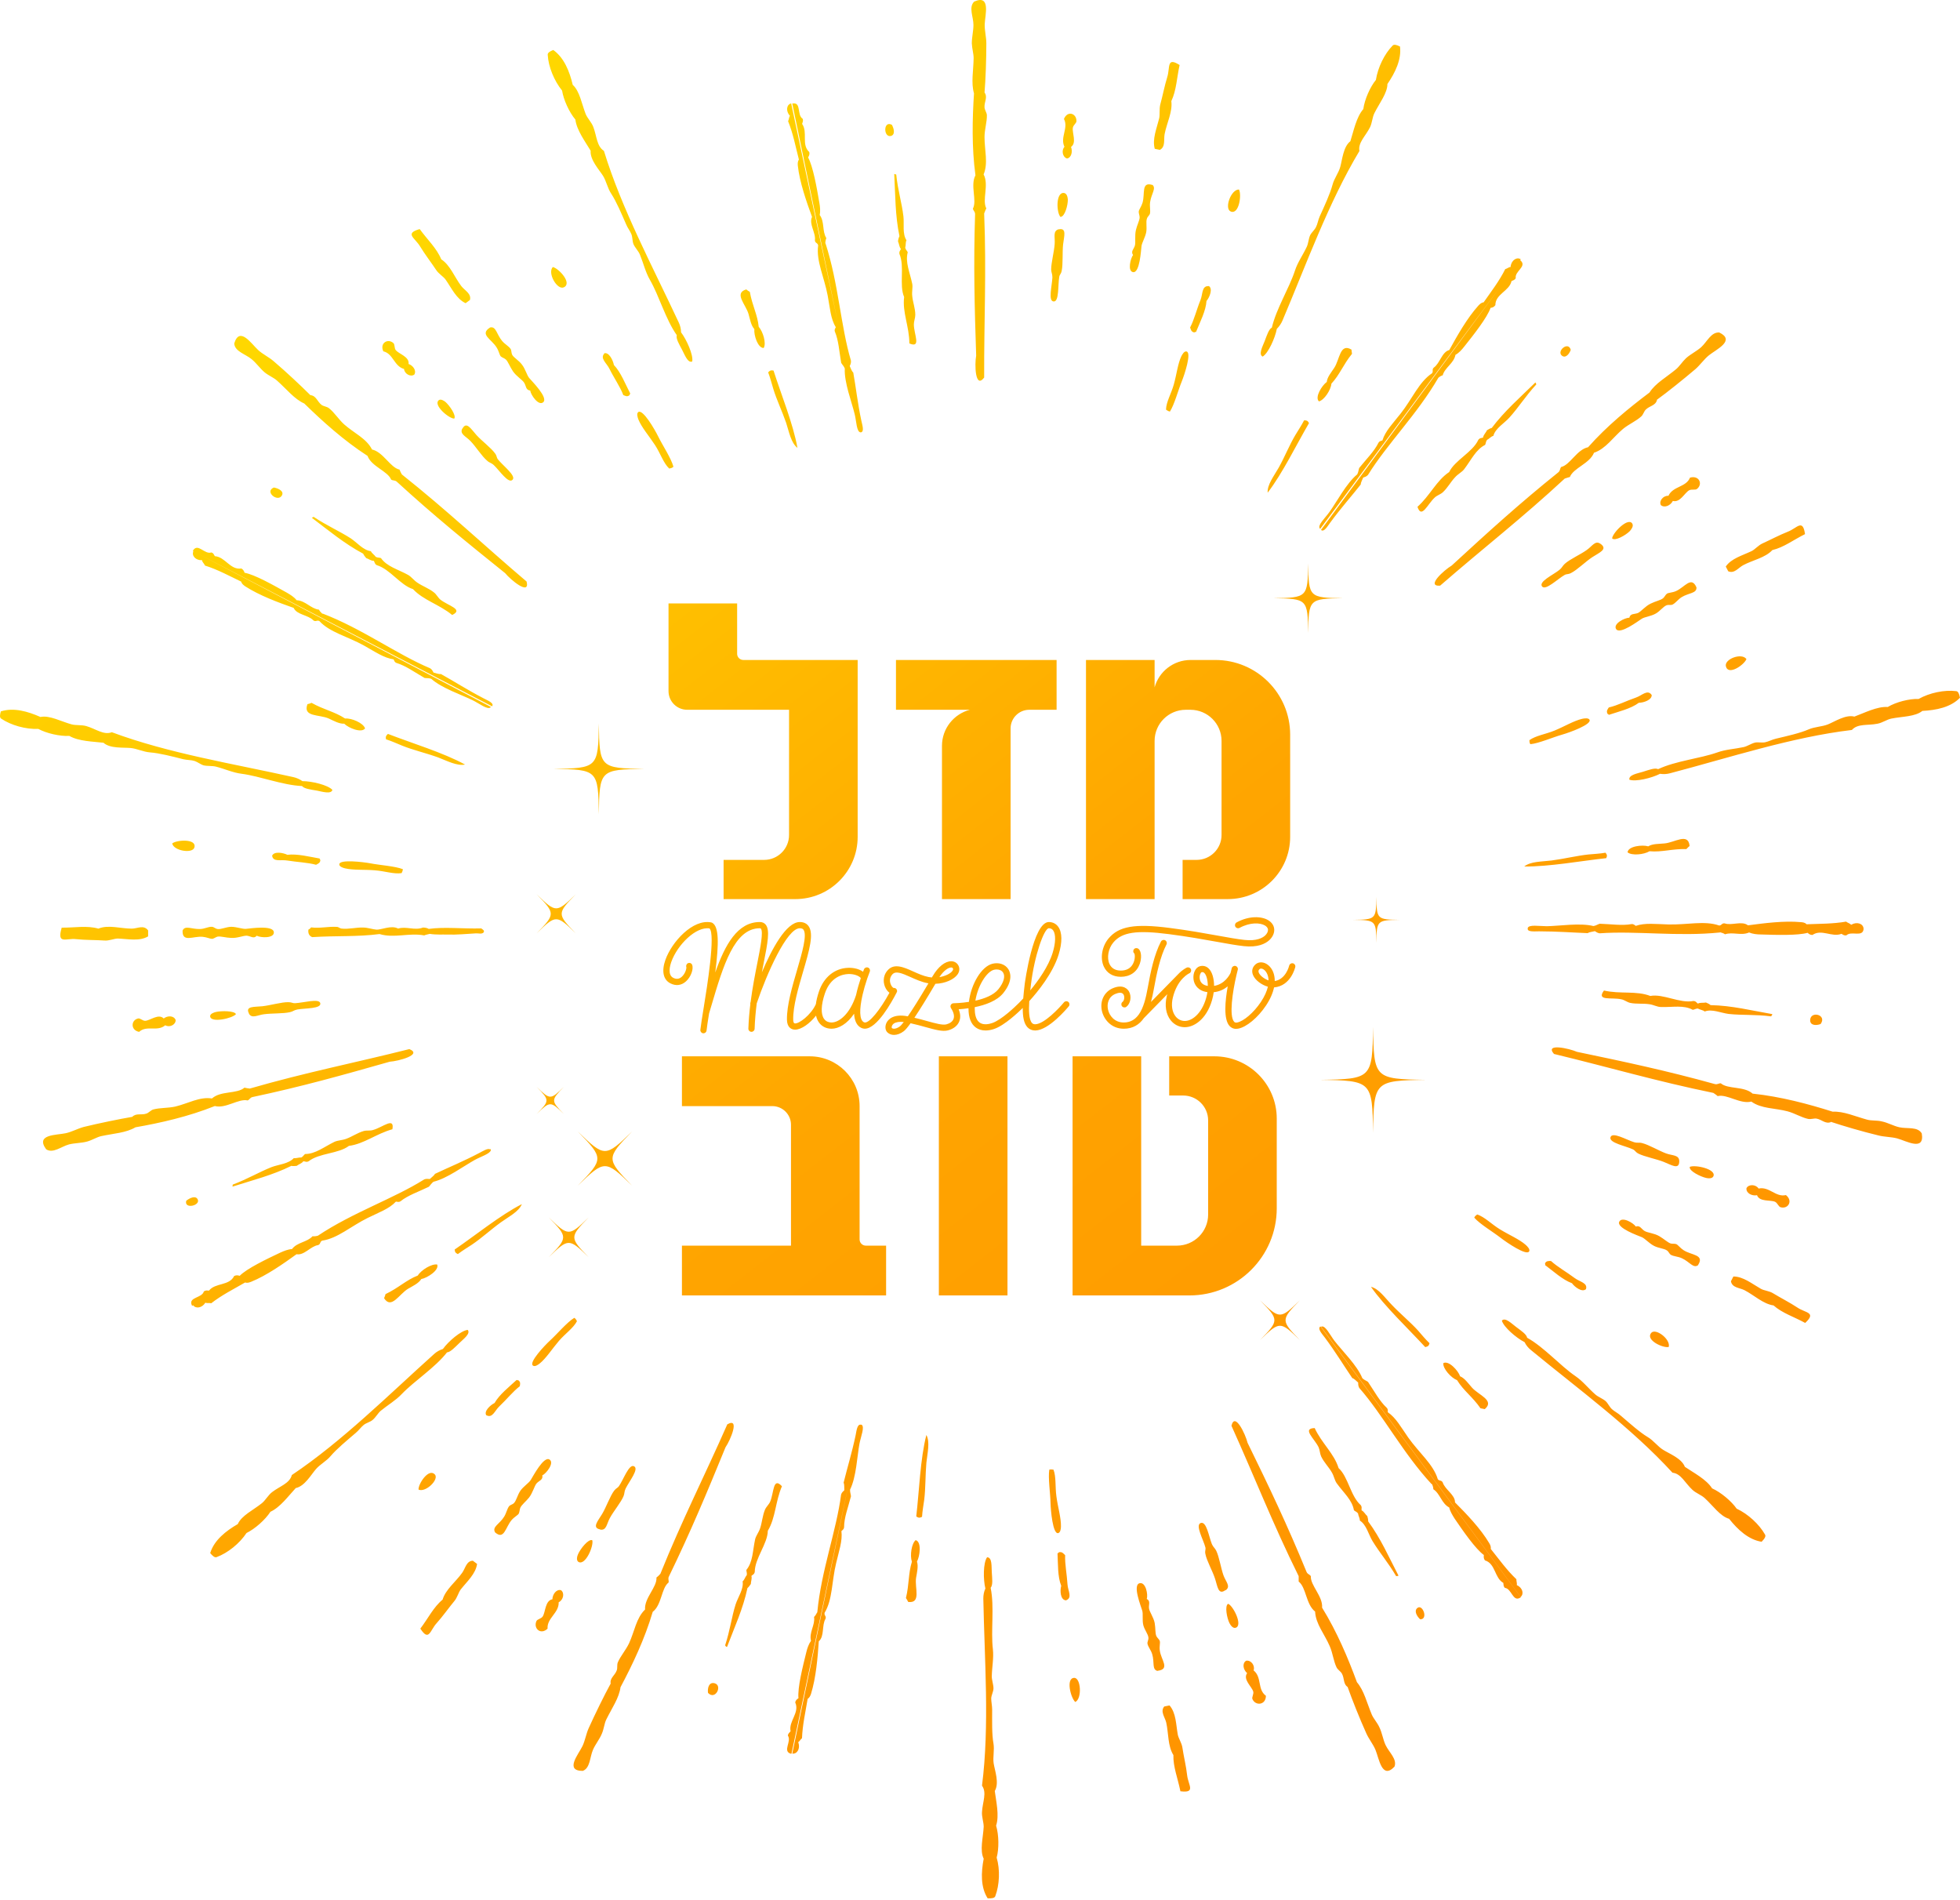 <?xml version="1.0" encoding="UTF-8"?> <svg xmlns="http://www.w3.org/2000/svg" width="588" height="570" viewBox="0 0 588 570" fill="none"><path d="M296.123 467.093C297.702 467.093 297.42 469.932 297.533 471.539C297.646 473.467 297.928 475.395 297.195 476.251C298.379 482.036 297.195 489.105 297.872 494.729C298.154 497.353 297.59 500.032 297.533 502.816C297.533 503.94 298.041 505.279 298.041 506.404C298.041 507.368 297.42 508.386 297.364 509.403C297.364 510.421 297.646 511.653 297.646 512.777C297.646 516.205 297.533 520.168 298.041 522.953C298.379 524.881 297.815 527.077 298.097 528.898C298.435 531.04 299.845 534.789 298.436 537.199C298.83 540.306 299.845 544.537 298.83 547.589C299.676 550.374 299.732 554.498 298.999 557.176C300.071 560.818 299.845 565.37 298.605 568.691C298.434 569.334 297.476 569.441 296.349 569.387H296.293C294.15 566.013 294.319 561.621 295.109 557.497C293.868 555.034 294.939 551.178 295.109 547.911C295.109 546.518 294.488 544.965 294.601 543.466C294.77 540.466 296.124 537.735 294.601 535.593C296.913 517.49 295.334 497.781 294.996 479.465C294.996 478.447 295.165 477.43 295.616 476.466C294.939 473.734 294.939 468.754 296.123 467.093ZM350.864 511.529C352.843 513.815 352.788 517.271 353.338 520.302C353.558 521.418 354.492 522.747 354.712 524.13C355.042 526.469 355.867 529.872 356.141 532.477C356.471 535.454 358.89 537.9 354.053 537.262L354.107 537.209C353.338 533.381 351.909 529.925 352.019 526.416C350.314 523.704 350.589 519.928 349.875 516.686C349.49 515.038 348.006 513.389 349.27 511.848L350.864 511.529ZM218.187 427.226C222.084 424.987 219.095 432.022 217.653 434.101C212.047 447.799 207.242 459.313 200.675 472.852C200.301 473.598 200.728 473.971 200.568 474.664C198.379 476.37 198.539 481.38 195.816 483.459C193.414 491.614 189.73 499.343 186.153 506.059C185.726 509.31 183.59 512.295 181.881 515.759C181.294 516.932 181.187 518.584 180.547 520.024C179.853 521.729 178.571 523.222 177.877 524.874C176.916 527.113 177.076 530.311 174.834 531.164C169.335 531.164 173.499 526.26 174.727 523.755C175.528 522.102 175.848 520.024 176.596 518.371C178.571 514 181.294 508.457 183.163 505.046H183.216C182.842 503.34 184.498 502.541 185.031 500.995C185.298 500.302 185.031 499.343 185.352 498.596C186.153 496.731 187.754 494.918 188.715 492.893C190.371 489.322 190.851 485.324 193.521 482.766C193.254 479.301 197.151 476.05 196.938 473.171C197.365 472.852 197.738 472.479 198.112 472.052C204.626 455.902 211.353 442.735 218.187 427.226ZM369.438 427.647C370.456 423.355 373.674 430.275 374.264 432.743C380.807 446.1 386.223 457.472 391.961 471.472C392.283 472.223 392.873 472.17 393.248 472.76C393.087 475.549 396.895 478.768 396.627 482.201C401.131 489.496 404.456 497.435 407.084 504.57C409.229 507.091 410.033 510.685 411.535 514.279C412.071 515.513 413.197 516.693 413.841 518.141C414.645 519.804 414.914 521.789 415.664 523.398C416.737 525.651 419.203 527.636 418.346 529.889C414.592 533.857 413.734 527.529 412.661 524.9C411.964 523.183 410.623 521.574 409.873 519.858C407.888 515.459 405.582 509.666 404.295 506.018L404.403 506.072C402.901 505.16 403.384 503.443 402.579 501.995C402.204 501.297 401.346 500.868 400.97 500.117C400.059 498.24 399.844 495.88 398.933 493.788C397.377 490.14 394.696 487.082 394.535 483.381C391.747 481.182 391.907 476.193 389.601 474.369V472.76C381.825 457.043 376.462 443.203 369.438 427.647ZM258.419 427.308C259.533 427.842 258.26 430.837 257.836 433.03C257.146 436.774 256.881 443.084 255.025 446.774C254.973 447.576 255.237 448.111 255.29 448.806C254.441 452.122 253.221 455.171 253.221 458.112C253.115 458.807 252.744 458.914 252.426 459.235C252.797 462.176 251.683 465.225 250.835 468.861C249.509 474.316 249.774 479.826 247.387 483.729C247.175 484.584 247.97 484.691 247.652 485.547C246.485 487.472 247.387 490.841 245.637 492.285C245.318 497.152 244.788 503.25 243.303 508.062C243.091 508.65 242.879 509.185 242.295 509.559C241.659 513.356 240.757 517.367 240.598 521.378C240.121 521.699 239.908 522.341 239.378 522.608L239.537 522.715C240.121 524.587 239.06 526.191 237.681 525.977L254.8 444.108L237.445 525.997H237.176C234.704 525.195 237.552 522.308 236.37 520.597C236.424 519.849 236.907 519.688 237.176 519.261C236.531 516.267 239.971 513.701 238.573 510.653C238.681 509.958 239.111 509.638 239.541 509.37C239.218 506.27 240.83 499.854 241.905 495.524C242.174 494.401 242.604 493.118 243.302 492.156C242.657 489.643 244.592 487.398 244.216 484.992C244.592 484.618 244.861 484.19 245.129 483.655H245.183C246.365 471.039 250.933 459.17 252.33 448.264C252.545 447.623 252.921 447.355 253.297 446.981C253.244 446.18 253.351 445.27 253.082 444.736C254.05 440.726 255.608 435.647 256.683 430.515C256.948 429.196 257.161 426.992 258.304 427.348L258.313 427.308H258.419ZM373.839 498.122C375.35 497.854 376.582 499.625 376.078 501.02C378.653 503.113 377.143 506.706 379.773 508.637C379.773 511.427 376.694 511.749 375.742 509.657C375.462 509.067 376.19 508.155 375.966 507.35C375.517 505.848 372.831 503.755 374.119 501.878V501.824C372.999 500.858 372.551 498.927 373.839 498.122ZM322.278 503.262C324.285 503.262 324.645 509.527 322.587 510.496C321.249 509.357 319.653 503.319 322.278 503.262ZM212.402 507.768C212.217 506.343 212.651 504.479 214.329 504.863C216.878 505.466 214.64 510.124 212.402 507.768ZM341.865 474.883C343.738 474.408 344.475 478.363 344.022 479.576C345.269 480.261 344.532 481.316 344.703 482.423C344.816 483.425 346.065 485.06 346.405 486.8C346.689 488.382 346.519 489.858 346.916 490.755C347.143 491.229 347.824 491.757 347.938 492.231C348.107 492.811 347.768 493.814 347.938 495.026C348.278 497.873 351.173 500.668 347.257 501.142L347.313 501.195C345.497 500.826 346.405 498.611 345.668 496.186C345.327 494.974 344.419 493.971 344.249 493.022C344.135 492.443 344.589 491.915 344.532 491.229C344.476 490.176 343.397 488.962 343 487.485C342.603 485.904 343 484.058 342.659 483.056C342.319 481.842 339.708 475.41 341.865 474.883ZM231.041 450.434C232.221 447.71 231.846 442.85 234.58 445.788C232.596 450.381 232.704 455.241 230.344 459.14C230.291 463.037 226.43 467.418 226.43 471.477C226.269 472.277 225.733 472.331 225.411 472.705C225.679 473.346 225.25 474.361 225.25 475.109C224.929 475.589 224.607 476.016 224.232 476.337C222.945 482.479 220.318 488.14 218.119 493.962H218.065C217.691 493.962 217.744 493.641 217.529 493.534C219.031 488.995 219.46 485.096 220.693 481.197C221.39 479.061 223.159 476.604 222.784 474.307C223.32 473.934 223.535 472.972 224.017 472.492C224.178 471.851 223.91 471.477 223.91 470.889C225.894 468.486 225.787 465.121 226.537 461.703C226.805 460.582 227.61 459.674 228.039 458.392C228.629 456.629 228.736 454.653 229.486 452.838C229.862 451.93 230.666 451.288 231.041 450.434ZM143.125 469.09C142.703 472.089 140.116 474.337 138.216 476.747C137.53 477.657 137.16 479.263 136.263 480.281C134.784 482.048 132.726 484.939 130.984 486.866C128.978 489.062 128.714 492.488 126.127 488.526H126.074C128.45 485.421 130.033 482.048 132.778 479.799C133.676 476.747 136.738 474.444 138.638 471.767C139.641 470.375 139.906 468.18 141.858 468.127L143.125 469.09ZM165.721 479.742C165.721 478.244 166.906 476.579 168.306 476.968C169.491 477.855 168.952 479.964 167.606 480.575C167.714 483.849 164.052 485.291 164.267 488.51C162.167 490.508 159.959 488.399 160.928 486.235C161.198 485.624 162.329 485.569 162.813 484.847C163.674 483.516 163.513 480.076 165.721 479.687V479.742ZM368.46 481.044C370.062 481.78 372.947 487.67 370.65 488.249C369.849 488.46 369.154 487.46 368.834 486.829C368.086 485.357 367.338 481.57 368.46 481.044ZM425.18 482.328C426.769 480.936 428.586 485.808 426.042 485.692C425.089 484.822 424.135 483.198 425.18 482.328ZM274.773 461.98C276.505 462.514 275.98 466.781 275.088 468.382C275.56 469.769 275.088 471.69 274.825 473.237C274.353 476.278 276.452 480.973 272.464 480.493C272.254 480.066 272.045 479.693 271.782 479.32C272.779 475.211 272.464 472.01 273.566 468.435C272.938 466.514 273.461 462.94 274.721 461.926L274.773 461.98ZM317.604 465.606C318.661 465.338 319.015 465.983 319.544 466.466C319.426 469.1 320.073 472.217 320.25 475.227C320.367 477.161 321.837 479.258 319.779 480.011H319.72C318.074 479.795 317.957 477.055 318.368 475.657C317.251 472.916 317.427 469.046 317.251 465.875C317.486 465.875 317.603 465.768 317.604 465.606ZM456.243 479.063C456.189 479.117 456.135 479.223 456.028 479.224C453.833 480.564 453.511 476.49 451.476 476.276C450.941 475.74 451.101 475.257 450.994 474.775C448.316 473.274 448.691 468.986 445.478 468.021C445.049 467.432 445.103 466.949 445.157 466.413C442.639 464.591 438.891 459.177 436.373 455.478C435.731 454.461 435.035 453.334 434.767 452.155C432.464 450.976 432.036 447.974 430 446.688C430 446.205 429.84 445.669 429.626 445.133L429.518 445.187C420.896 435.914 415.005 424.55 407.775 416.295C407.454 415.705 407.454 415.223 407.454 414.687C406.865 414.205 406.275 413.508 405.686 413.347C403.383 409.97 400.598 405.414 397.439 401.179C396.634 400.107 395.082 398.446 396.153 397.856L456.243 479.063ZM396.413 397.908C397.588 397.427 398.976 400.368 400.31 402.133C402.605 405.128 407.143 409.513 408.691 413.363C409.278 413.951 409.813 414.058 410.399 414.486C412.321 417.32 413.869 420.261 416.004 422.24C416.484 422.775 416.324 423.149 416.324 423.577C418.78 425.234 420.328 428.122 422.463 431.17C425.719 435.769 429.989 439.192 431.324 443.63C431.751 444.325 432.391 443.844 432.818 444.646C433.513 446.839 436.555 448.336 436.502 450.635C439.918 454.058 444.188 458.496 446.751 462.828C447.071 463.362 447.337 463.897 447.23 464.592C449.632 467.587 452.035 470.956 454.918 473.683C454.865 474.262 455.174 474.842 455.029 475.422C456.796 476.239 457.254 478.077 456.199 478.977L396.307 397.962C396.36 397.908 396.413 397.908 396.413 397.908ZM360.181 456.827C361.951 456.134 362.67 460.933 363.555 463.12C363.997 464.133 364.439 464.24 364.882 465.146C365.767 467.013 366.264 470.319 367.039 472.506C367.758 474.479 369.306 475.812 367.702 476.985L367.647 476.932C365.435 478.584 365.269 475.759 364.495 473.466C363.776 471.226 362.006 468.133 361.619 466.106C361.398 465.093 361.785 464.88 361.619 464.133C361.011 461.787 358.522 457.467 360.181 456.827ZM394.407 428.341C396.494 432.875 400.24 435.969 401.578 440.344C404.467 442.957 405.163 448.772 408.213 451.439C408.695 452.079 408.374 452.506 408.48 453.039C409.122 453.253 409.605 454.266 410.193 454.747C410.354 455.28 410.461 455.813 410.461 456.347C414.207 461.415 416.668 467.069 419.558 472.617H419.504C419.237 472.83 419.076 472.617 418.862 472.777C416.454 468.669 413.885 465.735 411.745 462.215C410.568 460.294 409.926 457.307 407.946 456.08C407.999 455.44 407.464 454.586 407.411 453.946C407.036 453.413 406.554 453.36 406.18 452.986C405.645 449.892 403.13 447.812 401.043 444.931C400.347 443.971 400.24 442.797 399.544 441.624C398.635 440.023 397.19 438.637 396.334 436.823C395.959 435.969 395.959 434.956 395.585 434.102C394.3 431.435 390.501 428.448 394.407 428.341ZM177.669 461.926C178.221 463.592 175.625 469.715 173.526 468.48C172.808 467.997 173.14 466.761 173.416 466.17C174.079 464.612 176.509 461.497 177.669 461.98V461.926ZM140.312 398.889C141.276 400.013 138.974 401.671 137.851 402.794C136.459 404.131 135.12 405.575 134.105 405.629C130.466 410.282 124.419 414.081 120.512 418.145C118.693 420.07 116.338 421.408 114.197 423.173C113.341 423.921 112.699 425.152 111.789 425.9C111.04 426.542 109.916 426.756 109.114 427.398C108.311 428.04 107.615 429.056 106.706 429.805C104.083 432.051 101.033 434.565 99.214 436.705C97.93 438.256 96.002 439.219 94.772 440.663C93.327 442.321 91.4 445.798 88.725 446.332C86.584 448.632 84.069 452.109 81.126 453.446C79.574 455.853 76.47 458.582 73.955 459.811C71.868 462.967 68.335 465.802 65.018 467.032C64.429 467.299 63.734 466.658 63.038 465.802L63.092 465.748C64.269 461.951 67.801 459.169 71.333 457.137C72.457 454.569 76.043 452.911 78.558 450.879C79.628 450.023 80.43 448.472 81.608 447.563C83.962 445.744 86.906 444.942 87.548 442.428C102.638 432.319 116.606 418.359 130.252 406.11C131.001 405.415 131.911 404.933 132.874 404.613C134.533 402.313 138.278 399.103 140.312 398.889ZM450.559 396.118C451.526 394.997 453.516 397.026 454.806 397.987C456.366 399.162 457.979 400.23 458.14 401.245C463.302 404.128 467.98 409.575 472.657 412.779C474.862 414.275 476.475 416.411 478.626 418.28C479.486 419.027 480.831 419.508 481.69 420.256C482.389 420.896 482.82 421.964 483.572 422.659C484.325 423.353 485.455 423.888 486.315 424.688C488.949 426.931 491.906 429.601 494.326 431.043C496.047 432.057 497.337 433.873 498.896 434.834C500.724 436.009 504.488 437.398 505.456 439.961C508.037 441.723 511.908 443.699 513.629 446.422C516.263 447.597 519.436 450.267 520.995 452.51C524.436 454.112 527.77 457.21 529.491 460.253C529.867 460.788 529.329 461.589 528.523 462.39V462.443C524.598 461.856 521.318 458.812 518.737 455.554C516.048 454.807 513.844 451.549 511.424 449.36C510.403 448.398 508.79 447.864 507.714 446.85C505.51 444.82 504.327 441.99 501.746 441.723C489.433 428.266 473.464 416.624 459.269 404.929C458.463 404.288 457.817 403.487 457.387 402.58C454.86 401.298 451.096 398.04 450.559 396.118ZM159.208 443.932C159.895 442.851 163.119 436.646 164.863 437.779C166.396 438.805 163.859 441.989 162.696 442.529C162.96 443.932 161.745 444.04 160.952 444.957C160.318 445.713 159.842 447.71 158.732 449.167C157.728 450.408 156.512 451.326 156.089 452.243C155.878 452.729 155.878 453.538 155.613 454.024C155.296 454.51 154.292 454.996 153.499 455.913C151.596 458.126 151.279 462.066 148.478 459.583V459.529C147.632 457.91 149.852 457.154 151.226 454.942C151.914 453.862 152.125 452.568 152.706 451.811C153.076 451.327 153.711 451.326 154.186 450.84C154.926 450.084 155.191 448.519 156.089 447.17C157.041 445.821 158.626 444.849 159.208 443.932ZM314.797 440.814C315.317 440.652 315.682 440.814 316.046 440.814C316.879 442.97 316.514 445.936 316.931 448.901C317.347 452.028 318.336 455.263 318.284 457.797C318.284 458.551 318.128 459.683 317.451 459.845C315.838 460.223 315.213 452.998 315.161 450.842C315.109 447.876 314.381 443.294 314.797 440.76V440.814ZM185.679 445.764C187.057 443.772 188.701 439.036 190.186 439.789C191.829 440.542 188.755 444.311 187.694 446.464C187.216 447.487 187.429 447.864 187.057 448.779C186.262 450.663 184.088 453.247 182.974 455.292C181.966 457.123 181.966 459.114 180.057 458.791V458.738C177.458 458.253 179.421 456.154 180.64 454.108C181.86 452.062 183.027 448.725 184.247 447.11C184.883 446.302 185.254 446.356 185.679 445.764ZM277.913 430.408C279.05 432.561 278.238 435.738 277.913 438.753C277.588 442.413 277.697 446.397 277.264 449.843C277.047 451.458 276.722 453.127 276.614 454.957C275.856 455.334 275.531 455.28 274.882 454.85V454.796C275.748 447.42 276.073 437.514 277.913 430.408ZM125.56 446.79C125.454 445.083 128.589 440.274 130.449 442.239C131.83 443.739 127.685 447.772 125.56 446.79ZM155.022 413.874C155.129 414.029 155.29 414.029 155.451 413.977C156.256 414.496 156.042 415.171 155.934 415.793C153.894 417.35 151.907 419.841 149.814 421.811C148.419 423.109 147.774 425.443 145.949 424.509H145.895C145.09 423.316 147.076 421.448 148.365 420.826C149.761 418.335 152.713 416.001 155.022 413.874ZM432.999 408.865C434.606 407.97 437.446 411.076 438.036 412.813C439.375 413.341 440.5 414.972 441.572 416.182C443.555 418.446 448.538 420.025 445.43 422.657C445.001 422.552 444.573 422.5 444.144 422.395C441.733 418.921 439.054 417.13 437.125 413.972C435.249 413.235 432.838 410.445 432.999 408.918V408.865ZM172.291 395.273C172.772 395.589 172.879 395.905 173.093 396.273C172.024 398.328 169.618 399.961 167.693 402.174C165.661 404.544 163.897 407.336 161.972 408.917C161.384 409.391 160.475 410.022 159.887 409.602C158.551 408.652 163.468 403.492 165.02 402.068C167.158 400.119 170.099 396.59 172.291 395.273ZM411.29 385.972C413.7 386.557 415.468 389.27 417.557 391.397C420.074 394.057 423.127 396.557 425.43 399.11C426.501 400.333 427.572 401.663 428.858 402.886C428.643 403.684 428.429 403.844 427.572 404.056C422.591 398.631 415.414 391.876 411.29 385.972ZM495.337 399.823C496.642 398.189 501.289 401.729 500.611 404.017C498.888 404.398 493.613 401.947 495.337 399.823ZM389.984 390C384.231 395.91 384.231 396.047 389.984 401.957C384.061 396.216 383.923 396.216 378 401.957C383.753 396.047 383.753 395.91 378 390C383.923 395.74 384.061 395.74 389.984 390ZM541.587 396.823H541.535C541.542 396.817 541.547 396.811 541.554 396.805C541.565 396.811 541.576 396.817 541.587 396.823ZM520.016 382.872C522.962 382.872 525.593 385.055 528.223 386.546C529.223 387.132 530.802 387.185 531.959 387.93C533.958 389.155 537.062 390.752 539.22 392.19C541.635 393.838 545.047 393.575 541.554 396.805C538.197 394.952 534.687 393.886 532.064 391.551C528.961 391.125 526.224 388.463 523.33 386.972C521.857 386.226 519.648 386.28 519.279 384.31L520.016 382.872ZM147.243 344.744C147.266 344.843 147.262 344.94 147.238 345.036C147.245 345.051 147.253 345.066 147.259 345.082L147.218 345.103C146.866 346.114 144.158 346.949 142.435 347.91C139.123 349.735 134.101 353.492 130.041 354.458C129.4 354.941 129.133 355.478 128.652 355.961C125.555 357.464 122.456 358.483 120.158 360.308C119.571 360.684 119.197 360.416 118.769 360.416C116.793 362.562 113.695 363.636 110.329 365.3C105.308 367.768 101.248 371.472 96.653 372.116C95.852 372.492 96.279 373.136 95.425 373.458C93.181 373.78 91.258 376.624 88.961 376.195C85.008 379.039 79.986 382.582 75.339 384.46C74.751 384.675 74.217 384.889 73.522 384.675C70.21 386.607 66.524 388.432 63.372 390.901C62.785 390.74 62.144 390.954 61.609 390.74C60.577 392.346 58.749 392.601 57.951 391.505L57.661 391.656C57.608 391.549 57.501 391.495 57.501 391.388C56.537 389.036 60.607 389.356 61.143 387.378C61.785 386.897 62.213 387.111 62.695 387.111C64.57 384.704 68.801 385.72 70.247 382.726C70.889 382.405 71.425 382.512 71.907 382.672C74.05 380.48 79.994 377.646 84.064 375.721C85.135 375.24 86.42 374.705 87.599 374.652C89.152 372.566 92.15 372.62 93.757 370.802C94.239 370.855 94.775 370.802 95.364 370.641C105.861 363.636 118.018 359.573 127.283 353.744C127.979 353.477 128.407 353.637 128.943 353.637C129.478 353.103 130.228 352.621 130.496 352.087C134.191 350.322 139.118 348.29 143.778 345.83C144.799 345.32 146.342 344.29 147.015 344.755L147.243 344.636V344.744ZM125.342 382.583C126.375 380.883 129.585 378.971 131.163 379.29C131.816 380.989 128.171 383.326 126.375 383.645C125.614 384.919 123.764 385.769 122.404 386.566C119.738 388.159 117.399 392.833 115.223 389.381C115.44 388.956 115.549 388.531 115.658 388.159C119.575 386.3 121.805 383.964 125.342 382.583ZM242.91 316.833C251.176 316.833 257.879 323.52 257.879 331.768V371.752C257.879 372.783 258.717 373.619 259.751 373.619H265.832V388.554H204.58V373.619H237.298V337.37C237.298 334.276 234.784 331.768 231.683 331.768H204.58V316.833H242.91ZM302.242 388.554H281.658V316.833H302.242V388.554ZM342.355 373.619H353.086C358.252 373.619 362.441 369.441 362.441 364.285V336.061C362.441 331.937 359.09 328.592 354.955 328.592H350.758V316.833H364.312C374.646 316.833 383.025 325.192 383.025 335.502V362.418C383.025 376.851 371.297 388.554 356.829 388.554H321.772V316.833H342.355V373.619ZM465.302 378.226C467.235 379.999 470.027 381.557 472.39 383.33C473.947 384.512 476.416 384.781 475.772 386.715H475.719C474.591 387.682 472.39 386.017 471.584 384.888C468.792 383.867 466 381.288 463.477 379.408C463.638 379.247 463.638 379.139 463.477 378.978C463.906 378.119 464.604 378.226 465.302 378.226ZM485.769 366.455C486.563 364.801 490.003 366.776 490.744 367.896C492.014 367.416 492.385 368.643 493.391 369.23C494.237 369.764 496.249 369.871 497.784 370.778C499.16 371.578 500.271 372.645 501.171 372.966C501.647 373.126 502.441 372.966 502.917 373.179C503.447 373.446 504.082 374.353 505.087 374.993C507.469 376.541 511.439 376.274 509.427 379.422V379.476C507.998 380.543 506.887 378.462 504.558 377.395C503.394 376.862 502.124 376.861 501.277 376.381C500.747 376.06 500.642 375.42 500.059 375.047C499.213 374.46 497.625 374.406 496.249 373.713C494.767 372.966 493.602 371.578 492.597 371.098C491.431 370.617 484.922 368.323 485.769 366.455ZM176.607 365.146C170.854 371.056 170.854 371.193 176.607 377.102C170.685 371.362 170.546 371.362 164.623 377.102C170.376 371.193 170.376 371.056 164.623 365.146C170.546 370.886 170.685 370.886 176.607 365.146ZM156.558 361.171C155.611 363.451 152.718 364.862 150.297 366.6C147.351 368.717 144.405 371.431 141.563 373.332C140.248 374.2 138.774 375.069 137.354 376.155C136.618 375.775 136.46 375.558 136.407 374.743H136.46C142.51 370.617 150.139 364.428 156.558 361.171ZM443.158 364.271C445.432 365.024 447.436 367.172 449.98 368.728C452.688 370.393 455.774 371.682 457.723 373.401C458.265 373.884 459.077 374.743 458.752 375.334C457.994 376.784 451.984 372.649 450.305 371.36C447.977 369.534 443.97 367.171 442.292 365.237V365.184C442.509 364.7 442.888 364.486 443.158 364.271ZM523.94 356.388C524.592 355.118 526.762 355.224 527.576 356.494C530.778 355.806 532.732 359.193 535.771 358.452C537.995 360.199 536.422 362.739 534.197 362.104C533.546 361.945 533.275 360.834 532.515 360.464C531.05 359.828 527.848 360.569 527.088 358.452L527.034 358.505C525.568 358.77 523.777 357.87 523.94 356.388ZM55.876 360.15C56.959 359.29 58.669 358.525 59.297 359.72C60.266 361.632 55.135 362.779 55.876 360.15ZM111.945 338.923C114.832 338.127 118.414 334.892 117.719 338.711C112.907 340.037 109.218 343.114 104.674 343.697C101.573 346.084 95.745 345.82 92.591 348.312C91.896 348.683 91.521 348.312 90.986 348.312C90.665 348.896 89.597 349.215 89.009 349.691C88.421 349.744 87.885 349.797 87.404 349.691C81.737 352.503 75.749 353.988 69.814 355.898V356.004C69.654 355.685 69.868 355.579 69.814 355.314C74.305 353.617 77.62 351.601 81.47 350.063C83.555 349.267 86.549 349.108 88.153 347.357C88.795 347.516 89.703 347.092 90.345 347.198C90.933 346.933 91.094 346.455 91.522 346.137C94.622 346.137 97.188 344.015 100.343 342.477C101.412 342 102.589 342.053 103.872 341.575C105.636 340.939 107.24 339.772 109.111 339.241C110.02 338.976 111.036 339.241 111.945 338.923ZM189.642 339.368C181.81 347.413 181.81 347.601 189.642 355.645C181.578 347.831 181.391 347.831 173.327 355.645C181.159 347.601 181.159 347.413 173.327 339.368C181.391 347.182 181.578 347.182 189.642 339.368ZM506.879 350.019C508.437 349.247 514.939 350.636 514.025 352.797C513.703 353.569 512.467 353.466 511.822 353.312C510.21 352.952 506.718 351.253 506.933 350.07L506.879 350.019ZM483.138 341.149C483.627 339.325 487.864 341.867 490.2 342.585C491.286 342.917 491.612 342.585 492.644 342.861C494.653 343.359 497.587 345.127 499.814 345.956C501.76 346.671 503.761 346.345 503.778 348.306C503.761 351.027 501.381 349.378 499.108 348.497C496.881 347.613 493.35 346.95 491.503 346.011C490.58 345.514 490.58 345.072 489.874 344.74C487.647 343.69 482.705 342.806 483.138 341.149ZM503.779 348.332C503.779 348.323 503.778 348.314 503.778 348.306C503.778 348.296 503.779 348.286 503.779 348.276V348.332ZM122.809 314.668C126.875 316.343 119.493 318.289 116.925 318.451C102.643 322.504 90.554 325.909 75.79 329.044C74.988 329.206 74.934 329.801 74.292 330.071C71.617 329.422 67.712 332.611 64.449 331.746C56.479 334.935 48.081 336.826 40.645 338.123C37.81 339.799 34.12 339.961 30.375 340.772C29.091 341.042 27.701 341.961 26.149 342.393C24.384 342.879 22.405 342.825 20.693 343.258C18.34 343.906 15.878 346.068 13.846 344.717C10.53 340.177 16.949 340.501 19.677 339.907C21.496 339.529 23.314 338.502 25.133 338.015C29.783 336.88 35.875 335.639 39.674 334.99C39.641 335.024 39.608 335.06 39.576 335.097L39.683 334.989C39.68 334.99 39.677 334.99 39.674 334.99C40.841 333.79 42.4 334.541 43.908 334.016C44.604 333.8 45.246 332.989 45.995 332.773C47.974 332.233 50.381 332.395 52.574 331.908C56.426 330.989 59.903 328.882 63.594 329.476C66.215 327.098 71.136 328.179 73.329 326.234C73.811 326.342 74.399 326.45 74.934 326.504C91.784 321.64 106.28 318.829 122.809 314.668ZM466.196 316.126C463.308 312.78 470.796 314.48 473.096 315.489C487.59 318.516 499.891 321.118 514.439 325.154C515.241 325.366 515.562 324.888 516.257 324.941C518.343 326.747 523.263 325.738 525.777 328.021C534.281 328.924 542.571 331.154 549.791 333.438C553.107 333.279 556.423 334.819 560.114 335.828C561.397 336.199 563.055 335.987 564.553 336.359C566.371 336.73 568.083 337.739 569.794 338.111C572.201 338.642 575.303 337.846 576.533 339.97C577.443 345.438 571.88 342.2 569.153 341.457C567.334 340.979 565.302 341.032 563.483 340.554C558.83 339.439 552.84 337.686 549.203 336.465L549.257 336.571C547.599 337.208 546.529 335.774 544.924 335.509C544.176 335.403 543.266 335.774 542.464 335.615C540.432 335.19 538.453 333.916 536.26 333.332C532.463 332.323 528.398 332.588 525.403 330.411C522.033 331.261 518.129 328.074 515.294 328.765C514.92 328.393 514.439 328.126 514.011 327.809C496.896 324.304 482.723 320.109 466.196 316.126ZM411.921 308C412.146 323.477 412.33 323.661 427.843 323.885C412.33 324.109 412.146 324.294 411.921 339.77C411.697 324.293 411.513 324.109 396 323.885C411.513 323.661 411.697 323.477 411.921 308ZM169.17 326C165.248 330.029 165.248 330.122 169.17 334.151C165.131 330.238 165.039 330.238 161 334.151C164.922 330.122 164.922 330.029 161 326C165.039 329.913 165.131 329.913 169.17 326ZM227.977 276.553C228.688 276.555 229.288 276.826 229.707 277.339C231.054 278.979 230.301 282.793 229.052 289.113C228.89 289.932 228.724 290.781 228.555 291.656C231.516 284.691 235.85 276.553 239.937 276.553C241.352 276.553 242.128 277.19 242.53 277.723C244.263 280.029 242.783 285.089 240.909 291.493C239.497 296.321 237.895 301.795 237.96 305.823C237.966 306.216 238.029 306.884 238.389 306.955C239.647 307.204 243.297 304.416 244.755 301.206C244.91 300.06 245.216 298.795 245.677 297.415C247.109 293.129 250.35 290.466 254.352 290.293C256.144 290.212 257.8 290.664 258.917 291.462C259.025 291.172 259.119 290.93 259.192 290.743C259.381 290.262 259.922 290.027 260.404 290.214C260.887 290.403 261.122 290.942 260.935 291.423C260.686 292.057 260.441 292.728 260.204 293.419C260.187 293.523 260.152 293.623 260.102 293.715C259.592 295.228 259.128 296.831 258.772 298.376C258.769 298.452 258.758 298.529 258.735 298.604C258.722 298.649 258.706 298.694 258.692 298.738C257.851 302.559 257.71 305.95 259.228 306.638C260.626 307.269 264.218 302.623 266.84 297.765C266.423 297.467 266.036 297.024 265.726 296.458C264.983 295.105 264.68 292.88 266.267 291.06C268.233 288.806 271.132 290.109 273.938 291.367C275.445 292.043 277.005 292.742 278.573 293.049C278.904 293.114 279.234 293.158 279.563 293.183C279.642 293.047 279.723 292.91 279.805 292.77C281.434 289.984 283.505 288.32 285.35 288.319H285.355C286.264 288.319 287.036 288.752 287.471 289.502C287.977 290.373 287.895 291.392 287.246 292.297C286.206 293.748 283.594 294.998 280.621 295.078C278.034 299.47 275.931 302.87 274.323 305.264C275.712 305.59 276.994 305.945 278.169 306.27C280.643 306.955 282.777 307.545 283.916 307.247C285.004 306.959 285.764 306.39 286.053 305.64C286.387 304.775 286.122 303.641 285.286 302.358C285.278 302.345 285.271 302.331 285.263 302.317C285.257 302.308 285.251 302.299 285.246 302.29C285.018 301.866 285.151 301.333 285.56 301.066C285.73 300.956 285.924 300.907 286.112 300.915C286.429 300.91 288.341 300.865 290.673 300.503C291.328 295.114 294.464 289.856 297.761 289.06C299.706 288.592 301.565 289.235 302.502 290.699C303.064 291.579 304.043 294.036 301.003 297.842C299.108 300.215 295.58 301.448 292.427 302.089C292.422 302.231 292.42 302.372 292.42 302.515C292.42 303.956 292.673 305.852 293.879 306.711C295.06 307.554 296.757 307.163 297.66 306.854C300.465 305.899 304.558 301.945 305.57 300.936L305.803 300.702C305.807 300.698 305.811 300.693 305.815 300.688C305.835 300.671 306.274 300.234 306.967 299.482C307.078 298.102 307.243 296.613 307.43 295.04C307.453 294.855 309.925 276.555 314.667 276.555H314.709C315.859 276.581 316.81 277.07 317.461 277.971C318.684 279.662 318.726 282.636 317.581 286.341C315.852 291.94 311.272 297.529 308.784 300.276C308.594 303.126 308.67 305.827 309.598 306.837C309.855 307.117 310.167 307.228 310.6 307.22C313.254 307.14 317.698 302.449 319.187 300.648C319.517 300.251 320.107 300.194 320.503 300.522C320.901 300.849 320.959 301.438 320.631 301.835C320.029 302.563 314.632 308.965 310.657 309.085H310.541V309.087C309.615 309.087 308.815 308.747 308.217 308.098C307.151 306.936 306.804 304.928 306.827 302.32C305.636 303.504 301.419 307.543 298.264 308.618C297.355 308.929 296.481 309.083 295.673 309.083V309.085C294.57 309.085 293.587 308.799 292.789 308.23C291.303 307.169 290.549 305.245 290.549 302.515V302.414C289.399 302.58 288.375 302.675 287.597 302.728C288.261 304.313 288.103 305.518 287.798 306.31C287.286 307.631 286.078 308.604 284.394 309.049C282.767 309.475 280.628 308.887 277.668 308.066C276.31 307.69 274.807 307.274 273.174 306.915C272.281 308.148 271.605 308.942 271.149 309.291C270.174 310.034 269.147 310.412 268.216 310.412L268.218 310.416C267.477 310.416 266.797 310.177 266.256 309.69C265.553 309.057 265.429 307.822 265.962 306.756C266.393 305.892 267.881 303.975 272.342 304.84H272.348C273.643 302.954 275.599 299.896 278.533 294.939C278.428 294.922 278.323 294.904 278.215 294.883C276.437 294.534 274.702 293.757 273.174 293.07C270.422 291.835 268.683 291.138 267.681 292.287C266.759 293.343 266.953 294.48 267.149 295.061C267.415 295.843 267.889 296.262 268.061 296.322C268.12 296.315 268.181 296.315 268.242 296.32C268.679 296.332 269.048 296.661 269.115 297.115C269.151 297.359 269.083 297.593 268.947 297.78C267.511 300.578 263.095 308.548 259.44 308.549V308.551C259.104 308.551 258.775 308.484 258.455 308.339C256.966 307.666 256.342 306.054 256.227 304.056C254.15 307.134 251.589 308.558 249.464 308.558L249.46 308.555H249.424C247.873 308.543 246.549 307.883 245.698 306.697C245.277 306.109 244.981 305.418 244.81 304.627C242.996 306.924 240.451 308.835 238.528 308.835H238.526C238.351 308.835 238.183 308.82 238.021 308.787C237.314 308.646 236.124 308.079 236.086 305.854C236.017 301.543 237.661 295.926 239.111 290.97C240.631 285.773 242.204 280.403 241.031 278.842C240.894 278.662 240.633 278.42 239.937 278.42C236.054 278.421 230.019 292.076 227.02 300.942C226.706 303.407 226.471 305.969 226.383 308.585C226.366 309.089 225.949 309.486 225.448 309.486C225.448 309.486 225.427 309.486 225.417 309.486C224.901 309.469 224.497 309.036 224.514 308.522C224.598 306.028 224.812 303.587 225.099 301.235C225.059 301.071 225.063 300.893 225.121 300.721C225.142 300.66 225.164 300.595 225.187 300.526C225.742 296.214 226.532 292.217 227.217 288.752C228.118 284.194 229.048 279.482 228.261 278.521C228.227 278.479 228.164 278.425 227.949 278.42C220.289 278.42 216.959 289.674 213.432 301.587L212.72 303.979C212.375 306.116 212.093 307.929 211.968 309.095C211.917 309.573 211.512 309.927 211.041 309.928C211.008 309.928 210.975 309.929 210.942 309.923C210.43 309.868 210.057 309.408 210.111 308.896C210.269 307.415 210.662 304.989 211.119 302.181C212.109 296.093 214.706 280.09 212.845 278.473C208.799 277.836 203.208 283.388 201.394 288.51C200.99 289.649 200.238 292.392 201.952 293.28C202.88 293.759 203.701 293.681 204.463 293.041C205.604 292.083 206.01 290.421 205.894 290.06C205.743 289.581 205.987 289.039 206.461 288.869C206.936 288.701 207.448 288.909 207.635 289.376C208.145 290.655 207.271 293.026 205.802 294.351C204.429 295.59 202.758 295.798 201.091 294.935C198.962 293.836 198.43 291.266 199.628 287.886C201.518 282.556 207.825 275.543 213.391 276.675L213.66 276.776C215.66 277.896 215.725 282.771 214.574 291.693C217.517 283.315 221.275 276.553 227.947 276.553H227.977ZM211.044 309.929H211.039L211.041 309.928L211.044 309.929ZM49.117 305.483C50.261 304.572 52.183 304.572 52.703 305.965C52.703 307.412 50.833 308.269 49.585 307.519C47.194 309.555 43.971 307.412 41.735 309.501C39.085 308.965 39.293 305.965 41.424 305.483C42.047 305.322 42.775 306.232 43.606 306.179C45.114 306.072 47.558 303.929 49.117 305.483ZM348.28 282.423C348.517 281.966 349.08 281.787 349.541 282.022C349.999 282.26 350.18 282.823 349.943 283.28C348.046 286.943 346.962 292.106 346.149 296.672C345.918 297.973 345.645 299.281 345.294 300.528L353.383 292.265C354.737 290.815 355.941 290.269 356.034 290.228C356.508 290.021 357.059 290.237 357.268 290.707C357.474 291.178 357.262 291.727 356.792 291.936C356.714 291.971 355.884 292.362 354.893 293.38C354.869 293.411 354.845 293.442 354.816 293.471L354.635 293.655C353.624 294.777 352.502 296.543 351.854 299.218C351.31 301.454 351.605 303.504 352.662 304.844C353.369 305.739 354.354 306.233 355.443 306.233C357.893 306.233 360.96 303.54 362.08 298.395C362.139 298.128 362.185 297.857 362.225 297.586C359.463 297.233 358.255 295.408 358.053 293.723C357.834 291.892 358.661 290.177 359.937 289.819C360.902 289.548 361.834 289.772 362.558 290.453C363.712 291.537 364.21 293.591 364.225 295.706C367.421 295.213 368.882 292.424 369.17 291.807C369.317 291.197 369.441 290.714 369.524 290.4C369.655 289.903 370.168 289.604 370.667 289.737C371.166 289.869 371.465 290.379 371.332 290.877C371.228 291.27 371.124 291.685 371.021 292.117C371.013 292.211 370.993 292.306 370.955 292.398L370.953 292.4C369.75 297.505 368.687 304.785 370.242 306.472C370.391 306.636 370.608 306.789 371.099 306.703C373.061 306.359 376.126 303.729 378.227 300.585C379.412 298.812 380.066 297.266 380.365 295.956C378.481 295.424 376.566 294.013 375.917 292.484C375.412 291.297 375.673 290.127 376.633 289.27C377.677 288.343 379.288 288.458 380.551 289.552C381.704 290.55 382.443 292.179 382.426 294.257C385.754 293.719 386.714 289.808 386.756 289.636C386.874 289.136 387.373 288.821 387.878 288.939C388.382 289.054 388.695 289.554 388.579 290.056C388.525 290.289 387.211 295.752 382.216 296.162C381.875 297.804 381.104 299.644 379.786 301.618C377.355 305.256 373.917 308.102 371.425 308.539C371.217 308.574 371.019 308.591 370.836 308.591L370.833 308.595C369.878 308.595 369.244 308.148 368.863 307.734C367.015 305.729 367.536 300.209 368.318 295.853C367.277 296.703 365.895 297.425 364.114 297.605C364.061 298.012 363.994 298.409 363.912 298.793C362.52 305.189 358.548 308.101 355.447 308.102H355.438C353.767 308.101 352.255 307.356 351.188 305.999C349.776 304.208 349.353 301.576 350.033 298.779C350.081 298.584 350.13 298.392 350.182 298.205L343.154 305.386C341.805 307.305 339.901 308.558 337.118 308.558V308.555C333.361 308.555 331.077 305.72 330.544 303.084C329.955 300.169 331.291 297.485 333.87 296.401C337.068 295.059 338.375 296.824 338.699 297.395C339.541 298.878 339.157 301.07 337.893 301.994C337.476 302.299 336.891 302.208 336.586 301.792C336.28 301.377 336.371 300.793 336.788 300.488C337.247 300.152 337.47 299.016 337.072 298.314C336.603 297.491 335.466 297.754 334.596 298.121C332.456 299.02 332.064 301.158 332.38 302.714C332.78 304.693 334.401 306.688 337.12 306.688C339.078 306.688 340.484 305.824 341.529 304.43C341.57 304.352 341.623 304.279 341.688 304.214L341.691 304.209C343.052 302.254 343.771 299.363 344.307 296.344C345.185 291.404 346.273 286.299 348.28 282.423ZM270.239 306.489C269.051 306.49 268.178 306.801 267.751 307.398C267.435 307.841 267.498 308.263 267.545 308.343C268.012 308.755 269.043 308.553 270.014 307.812C270.159 307.703 270.479 307.394 271.13 306.541C270.816 306.506 270.519 306.489 270.239 306.489ZM543.052 305.879C543.217 303.135 548.21 304.348 546.18 307.155C544.808 307.666 542.943 307.602 543.052 305.879ZM254.434 292.156C252.899 292.221 249.148 292.925 247.454 298.004C246.29 301.492 246.208 304.195 247.222 305.611C247.854 306.491 248.776 306.682 249.441 306.688C251.758 306.697 254.984 304.14 256.811 298.483C257.216 296.613 257.762 294.8 258.246 293.357C257.687 292.68 256.213 292.079 254.434 292.156ZM64.786 303.53C66.423 303.154 70.406 303.154 70.788 304.189C69.75 305.459 63.204 306.915 63.04 304.847C62.986 304.095 64.132 303.671 64.786 303.53ZM481.185 297.1C486.053 298.223 490.867 297.1 495.093 298.729C498.944 297.999 503.972 301.032 507.984 300.245C508.786 300.245 508.947 300.751 509.375 301.032C509.963 300.638 511.033 300.863 511.782 300.695C512.317 300.919 512.798 301.144 513.173 301.481C519.484 301.593 525.529 303.11 531.68 304.177C531.68 304.569 531.414 304.57 531.359 304.851C526.599 304.233 522.694 304.57 518.575 304.121C516.328 303.84 513.6 302.548 511.407 303.39C510.926 302.941 509.963 302.885 509.375 302.492C508.733 302.492 508.358 302.829 507.823 302.885C505.095 301.369 501.779 302.155 498.302 302.043C497.125 302.043 496.108 301.369 494.772 301.2C492.9 300.919 490.974 301.2 489.048 300.807C488.085 300.582 487.337 299.908 486.427 299.74C483.539 299.066 478.778 300.358 481.185 297.1ZM88.526 300.901C90.956 300.8 95.761 299.376 96.085 300.901C96.462 302.579 91.603 302.376 89.228 302.783C88.148 302.986 87.932 303.393 86.96 303.596C84.962 304.054 81.561 303.901 79.239 304.206C77.188 304.46 75.568 305.63 74.65 304.003H74.704C73.463 301.715 76.325 302.071 78.7 301.817C81.076 301.562 84.477 300.546 86.528 300.596C87.554 300.596 87.771 300.952 88.526 300.901ZM299.003 290.779C298.744 290.779 298.475 290.81 298.201 290.877C296.026 291.402 293.351 295.563 292.616 300.142C295.281 299.551 298.077 298.51 299.54 296.68C301.127 294.693 301.645 292.833 300.925 291.705C300.544 291.11 299.832 290.779 299.005 290.779H299.003ZM314.661 278.418C313.219 278.418 310.306 286.721 309.291 295.256C309.224 295.821 309.152 296.428 309.08 297.058C311.474 294.162 314.52 289.917 315.794 285.788C316.72 282.791 316.777 280.212 315.943 279.059C315.636 278.635 315.231 278.431 314.667 278.418H314.661ZM360.727 291.57C360.638 291.57 360.543 291.585 360.44 291.614C360.247 291.684 359.75 292.501 359.922 293.599C360.106 294.771 360.958 295.508 362.347 295.718C362.331 293.984 361.943 292.441 361.274 291.812C361.101 291.648 360.931 291.57 360.729 291.57H360.727ZM378.317 290.514C378.147 290.514 377.995 290.564 377.881 290.665C377.519 290.989 377.448 291.304 377.641 291.757C378.033 292.679 379.321 293.631 380.57 294.068C380.527 292.532 379.936 291.493 379.325 290.963C378.986 290.669 378.62 290.514 378.317 290.514ZM285.354 290.186C284.505 290.187 283.126 291.089 281.813 293.087C283.669 292.784 285.177 291.98 285.726 291.211C286.046 290.764 285.916 290.541 285.855 290.434C285.786 290.319 285.671 290.186 285.355 290.184H285.354V290.186ZM370.979 276.671C374.791 274.596 378.469 274.829 380.423 275.982C381.612 276.683 382.271 277.729 382.273 278.922C382.277 280.023 381.717 281.157 380.74 282.035C379.576 283.081 377.318 284.236 373.16 283.787C370.954 283.549 368.213 283.056 365.038 282.482C361.159 281.783 356.33 280.913 350.656 280.182C340.96 278.933 336.601 279.588 334.005 282.682C332.479 284.5 331.98 287.277 332.845 289.14C333.443 290.426 334.605 291.11 336.207 291.119H336.241C337.929 291.119 339.148 290.455 339.864 289.149C340.602 287.799 340.501 286.302 340.297 285.986C339.899 285.658 339.87 285.099 340.198 284.7C340.527 284.301 341.146 284.274 341.543 284.602C342.514 285.4 342.493 287.542 341.91 289.151C341.026 291.589 338.96 292.986 336.239 292.986L336.241 292.98H336.199C333.853 292.967 332.06 291.881 331.148 289.919C329.978 287.403 330.578 283.854 332.571 281.476C335.651 277.805 340.449 276.98 350.896 278.326C356.616 279.061 361.47 279.937 365.371 280.64C368.51 281.205 371.221 281.695 373.362 281.926C377.012 282.318 378.768 281.291 379.488 280.645C380.063 280.128 380.404 279.485 380.402 278.924C380.402 278.271 379.894 277.836 379.469 277.587C378.021 276.732 375.027 276.593 371.876 278.309C371.423 278.557 370.855 278.391 370.605 277.937C370.358 277.487 370.526 276.919 370.979 276.671ZM412.914 269C413.012 275.722 413.09 275.8 419.827 275.898C413.09 275.996 413.012 276.074 412.914 282.796C412.816 276.074 412.737 275.996 406 275.898C412.737 275.8 412.816 275.722 412.914 269ZM29.516 278.537C32.511 277.289 36.201 278.537 39.517 278.537C41.228 278.537 43.1 277.289 44.437 279.072V280.855C41.87 282.4 38.447 281.627 35.345 281.508C34.222 281.508 32.724 282.223 31.333 282.103C28.98 281.925 25.451 281.984 22.83 281.687C19.835 281.33 17.001 283.41 18.498 278.299L18.444 278.24C22.349 278.299 26.039 277.527 29.516 278.537ZM63.545 277.986C64.136 277.986 64.567 278.542 65.266 278.653C66.287 278.82 67.74 278.041 69.353 277.986C71.019 277.986 72.741 278.708 73.816 278.597C75.108 278.485 81.988 277.43 82.15 279.598C82.312 281.488 78.171 281.321 77.042 280.654C76.128 281.711 75.214 280.765 74.031 280.654C73.01 280.599 71.181 281.433 69.353 281.321C67.74 281.266 66.234 280.765 65.266 280.932C64.782 281.043 64.083 281.598 63.6 281.599C63.008 281.599 62.039 281.099 60.803 280.988C57.899 280.71 54.565 282.878 54.78 278.986V279.098C55.533 277.43 57.523 278.764 60.103 278.653C61.394 278.597 62.523 277.931 63.545 277.986ZM93.34 278.161C95.856 278.516 98.531 277.852 100.993 278.006C101.583 278.006 101.852 278.417 102.441 278.52C104.639 278.775 106.944 278.108 109.036 278.211C110.161 278.211 111.77 278.724 112.842 278.826C114.344 278.98 117.346 277.392 119.437 278.52C121.849 277.751 124.37 279.185 126.89 278.211C127.587 278.211 128.23 278.365 128.606 278.621C133.324 277.955 138.793 278.621 144.369 278.467C144.905 278.878 145.441 279.083 145.066 279.698C144.476 280.262 143.565 279.903 142.76 279.955C140.08 280.108 136.97 280.416 134.235 280.313C132.68 280.262 130.857 280.416 128.927 280.108C128.337 280.262 127.694 280.365 127.265 280.57C122.708 279.698 118.311 281.493 113.861 280.16C107.159 281.031 100.939 280.621 93.647 281.083C92.79 280.724 92.361 280.006 92.522 278.826C92.875 278.682 93.132 278.445 93.34 278.161ZM553.83 276.432C554.257 276.803 554.952 276.909 555.326 277.386L555.433 277.333C557.142 276.379 558.958 277.068 559.065 278.499V278.747C558.745 281.178 555.38 279.144 553.937 280.533C553.136 280.682 552.869 280.285 552.442 280.087C549.612 281.228 546.459 278.549 543.735 280.434C543.041 280.434 542.667 280.136 542.293 279.789C539.302 280.632 532.785 280.434 528.298 280.285C527.123 280.285 525.787 280.136 524.719 279.69C522.369 280.732 519.805 279.442 517.508 280.236C517.134 279.938 516.6 279.789 516.066 279.64L515.959 279.69C503.353 280.98 490.854 279.145 479.903 279.938C479.209 279.839 478.889 279.541 478.461 279.293C477.713 279.491 476.805 279.541 476.325 279.888C472.212 279.739 466.923 279.343 461.689 279.343C460.407 279.343 458.11 279.591 458.323 278.499H458.31V278.393C458.577 277.227 461.836 277.81 464.026 277.81C467.765 277.756 473.964 276.75 478.023 277.757C478.771 277.651 479.251 277.28 479.892 277.068C483.312 277.174 486.624 277.704 489.455 277.174C490.15 277.121 490.363 277.492 490.737 277.704C493.462 276.75 496.721 277.174 500.46 277.28C506.07 277.439 511.359 276.061 515.739 277.598C516.541 277.597 516.487 276.856 517.395 276.962C519.531 277.704 522.524 276.114 524.394 277.545C529.202 276.909 535.239 276.114 540.26 276.591C540.848 276.644 541.489 276.697 541.97 277.227C545.816 277.068 549.93 277.121 553.83 276.432ZM172.73 268.235C167.098 274.02 167.098 274.155 172.73 279.939C166.932 274.32 166.798 274.32 161 279.939C166.632 274.154 166.632 274.02 161 268.235C166.798 273.854 166.932 273.854 172.73 268.235ZM93.34 278.161C93.335 278.16 93.331 278.161 93.326 278.16L93.38 278.108C93.367 278.126 93.353 278.143 93.34 278.161ZM221.139 196.089L221.137 196.091C221.137 197.122 221.975 197.958 223.009 197.958H257.299V251.009C257.299 261.32 248.92 269.679 238.586 269.679H217.079V257.919H229.231C233.366 257.919 236.717 254.576 236.717 250.451V212.893H206.17C203.069 212.893 200.556 210.385 200.556 207.292V181H221.139V196.089ZM316.978 212.891H308.791C305.69 212.891 303.177 215.399 303.177 218.492V269.677H282.593V223.71C282.593 218.514 286.144 214.157 290.954 212.891H268.792V197.956H316.978V212.891ZM364.592 197.954C376.993 197.954 387.047 207.985 387.047 220.358V251.007C387.047 261.318 378.669 269.677 368.335 269.677H354.782V257.917H358.98C363.113 257.917 366.465 254.574 366.465 250.449V222.225C366.465 217.071 362.278 212.891 357.11 212.891H355.736C350.57 212.891 346.381 217.069 346.381 222.225V269.677H325.797V197.956H346.381V206.157C347.696 201.43 352.031 197.956 357.188 197.956H364.594L364.592 197.954ZM101.792 259.252C101.792 257.672 109.02 258.566 111.055 258.936C113.924 259.51 118.479 259.774 120.852 260.704C120.843 261.212 120.636 261.523 120.479 261.884C118.177 262.253 115.393 261.252 112.448 261.042C109.288 260.779 106.022 261.042 103.559 260.463C102.809 260.305 101.738 259.884 101.792 259.252ZM120.908 260.726C120.89 260.718 120.87 260.711 120.852 260.704C120.852 260.694 120.854 260.683 120.854 260.673L120.908 260.726ZM481.656 255.764C482.143 256.4 482.197 256.664 481.872 257.406H481.818C474.413 258.2 464.627 259.999 457.275 259.895C459.167 258.359 462.465 258.464 465.492 258.094C469.168 257.617 473.061 256.664 476.52 256.294C478.142 256.135 479.872 256.082 481.656 255.764ZM81.638 256.66C82.229 255.273 84.918 255.753 86.209 256.393C89.167 256.02 92.824 256.98 95.943 257.514C95.89 257.727 95.944 257.834 96.106 257.887C96.106 258.848 95.406 259.061 94.814 259.381C92.287 258.688 89.06 258.581 86.155 258.101C84.273 257.781 81.907 258.634 81.638 256.66ZM499.288 252.986C502.335 252.769 506.504 249.615 506.878 253.748C506.504 254.019 506.237 254.346 505.916 254.672C501.64 254.563 498.647 255.651 494.852 255.324C493.141 256.357 489.508 256.684 488.277 255.651V255.596C488.492 253.802 492.714 253.314 494.478 253.856C495.707 253.041 497.738 253.15 499.288 252.986ZM51.669 252.978C53.056 251.883 58.978 251.518 58.338 254.125C57.911 256.159 52.043 255.22 51.669 252.978ZM179.649 217C179.843 230.268 179.999 230.424 193.298 230.618C179.999 230.811 179.843 230.967 179.649 244.235C179.455 230.967 179.299 230.811 166 230.618C179.299 230.424 179.455 230.268 179.649 217ZM0.288 213.368C4.092 212.159 8.324 213.368 12.128 215.051C14.86 214.473 18.343 216.418 21.45 217.259C22.79 217.627 24.45 217.364 25.896 217.785C28.789 218.626 31.093 220.572 33.558 219.625C50.594 225.987 70.096 229.09 87.989 233.086C88.954 233.296 89.918 233.716 90.722 234.295C93.561 234.295 98.383 235.452 99.723 236.924C99.348 238.291 96.669 237.45 95.062 237.134C93.133 236.819 91.204 236.556 90.614 235.767C84.721 235.503 78.079 232.823 72.507 232.087C69.882 231.771 67.417 230.614 64.738 229.931C63.613 229.668 62.22 229.826 61.095 229.563C60.184 229.3 59.327 228.564 58.363 228.248C57.399 227.933 56.112 227.985 54.987 227.722C51.666 226.881 47.809 225.882 44.97 225.672C42.988 225.514 41.005 224.516 39.184 224.357C36.987 224.147 33.022 224.568 31.04 222.78C27.933 222.412 23.594 222.359 20.808 220.73C17.915 220.887 13.896 219.941 11.485 218.626C7.682 218.784 3.289 217.522 0.396 215.577C-0.194 215.261 -0.033 214.315 0.288 213.263V213.368ZM575.581 209.65C578.9 207.78 583.343 206.872 586.822 207.299C587.456 207.299 587.775 208.184 587.99 209.285C585.206 212.163 580.875 213.018 576.705 213.231C574.564 214.994 570.603 214.887 567.445 215.528C566.053 215.795 564.715 216.811 563.216 217.078C560.272 217.666 557.328 216.971 555.562 218.948C537.523 221.086 518.733 227.284 501.017 231.933C500.053 232.2 498.983 232.254 498.019 232.093C495.503 233.376 490.685 234.551 488.812 233.857C488.545 232.414 491.275 231.986 492.827 231.505C494.7 230.918 496.52 230.223 497.43 230.704C502.783 228.192 509.902 227.551 515.202 225.681C517.717 224.773 520.394 224.666 523.124 224.078C524.248 223.811 525.372 223.009 526.496 222.742C527.406 222.528 528.53 222.849 529.547 222.635C530.564 222.421 531.635 221.834 532.759 221.567C536.131 220.765 539.985 219.91 542.554 218.788C544.374 217.986 546.569 217.986 548.335 217.292C550.369 216.49 553.688 214.247 556.311 214.941C559.255 213.872 563.109 211.841 566.321 212.055C568.837 210.559 572.798 209.544 575.581 209.65ZM116.383 220.128C123.356 222.848 132.98 225.732 139.508 229.321C137.11 229.812 134.167 228.231 131.333 227.142C127.845 225.888 123.866 224.962 120.651 223.654C119.125 223.055 117.544 222.292 115.8 221.747C115.637 220.937 115.797 220.662 116.383 220.128ZM474.64 215.608C475.341 215.451 476.528 215.293 476.853 215.87C477.608 217.286 470.754 219.751 468.703 220.328C465.896 221.115 461.579 223.003 459.096 223.213C458.826 222.741 458.826 222.374 458.826 222.006C460.715 220.643 463.684 220.223 466.382 219.122C469.297 217.916 472.157 216.185 474.64 215.608ZM116.383 220.128C116.37 220.123 116.357 220.118 116.345 220.113H116.399C116.394 220.118 116.388 220.123 116.383 220.128ZM93.465 210.812C97.191 212.913 100.331 213.411 103.525 215.513C105.494 215.347 108.901 216.84 109.486 218.388L109.539 218.444C108.528 219.992 104.589 218.388 103.259 217.061C101.822 217.172 100.065 216.176 98.628 215.513C95.807 214.241 90.751 215.126 92.241 211.199C92.667 211.144 93.093 210.978 93.465 210.812ZM490.796 209.226C492.595 208.611 494.236 206.709 495.453 208.387H495.505C495.664 209.954 493.019 210.793 491.643 210.793C489.262 212.583 485.611 213.422 482.596 214.429C482.596 214.205 482.437 214.149 482.278 214.149C481.802 213.254 482.278 212.751 482.648 212.191C485.188 211.632 487.992 210.177 490.796 209.226ZM57.978 165.007C59.426 162.868 61.411 166.397 63.395 165.702C64.147 165.916 64.147 166.45 64.469 166.825C67.58 167.039 69.082 171.049 72.408 170.514C72.998 170.835 73.213 171.316 73.374 171.797C76.432 172.332 82.172 175.594 86.088 177.786C87.107 178.374 88.233 179.069 88.984 180.031C91.613 180.138 93.276 182.598 95.691 182.865C95.905 183.293 96.281 183.721 96.71 184.095L96.816 184.042C108.672 188.586 118.919 196.179 129.058 200.457C129.648 200.831 129.809 201.312 130.077 201.74C130.828 201.9 131.687 202.274 132.277 202.168C135.871 204.146 140.377 207.033 145.044 209.439C146.225 210.081 148.37 210.883 147.619 211.845L59.398 166.067L147.259 212.026C147.207 212.077 147.205 212.129 147.205 212.133C146.352 213.044 143.791 211.008 141.817 210.043C138.457 208.381 132.482 206.398 129.388 203.611C128.641 203.343 128.055 203.45 127.361 203.343C124.374 201.628 121.76 199.699 118.933 198.841C118.293 198.573 118.293 198.143 118.079 197.769C115.145 197.34 112.478 195.464 109.224 193.642C104.316 190.909 98.929 189.676 95.835 186.299C95.088 185.87 94.767 186.621 94.02 186.085C92.473 184.423 89.006 184.423 88.1 182.333C83.512 180.725 77.751 178.581 73.537 175.848C73.057 175.473 72.523 175.151 72.363 174.454C68.896 172.793 65.268 170.81 61.48 169.631C61.32 169.095 60.735 168.719 60.628 168.13V168.023C58.71 168.13 57.429 166.686 58.011 165.348L57.87 165.274C57.87 165.167 57.924 165.114 57.978 165.007ZM588 209.33C587.997 209.315 587.993 209.3 587.99 209.285C587.993 209.282 587.997 209.279 588 209.276V209.33ZM517.77 199.864C517.215 197.687 522.516 195.683 523.93 197.687C523.222 199.464 518.477 202.727 517.77 199.864ZM392.451 169C392.599 179.16 392.719 179.28 402.902 179.427C392.719 179.575 392.599 179.695 392.451 189.855C392.304 179.695 392.183 179.575 382 179.427C392.183 179.28 392.304 179.16 392.451 169ZM502.792 177.291C505.443 176.132 507.405 172.654 508.942 176.187C509.048 178.008 506.663 177.787 504.489 179.112C503.428 179.774 502.686 180.878 501.785 181.32C501.254 181.596 500.618 181.32 499.982 181.541C498.975 181.927 498.073 183.252 496.748 184.024C495.316 184.852 493.46 185.018 492.559 185.57C491.498 186.233 485.932 190.481 484.818 188.661C483.864 187.06 487.522 185.239 488.795 185.294C489.113 183.914 490.332 184.3 491.393 183.859C492.347 183.417 493.566 181.817 495.21 181.044C496.642 180.326 498.179 180.05 498.922 179.443C499.346 179.112 499.664 178.34 500.088 178.063C500.618 177.732 501.679 177.787 502.792 177.291ZM94.061 155.009C98.052 157.667 101.667 159.209 105.173 161.441C107.061 162.664 108.949 165.056 111.269 165.322C111.485 165.907 112.348 166.439 112.725 167.023C113.319 167.342 113.75 167.183 114.29 167.396C116.07 169.947 119.361 170.745 122.435 172.446C123.46 173.031 124.108 174.041 125.24 174.785C126.805 175.848 128.693 176.486 130.203 177.709C130.959 178.294 131.39 179.251 132.091 179.835C134.411 181.696 139.212 182.759 135.652 184.461C131.768 181.271 127.021 180.048 123.892 176.699C120.116 175.529 116.987 170.692 113.049 169.522C112.348 169.15 112.456 168.671 112.132 168.193C111.431 168.299 110.568 167.609 109.866 167.396C109.489 166.971 109.165 166.545 108.949 166.067C103.342 163.091 98.597 159.106 93.583 155.334C93.735 155.136 93.919 155.195 94.061 155.009ZM70.27 103.019C71.879 97.727 75.417 103.125 77.454 104.996C78.848 106.279 80.725 107.134 82.119 108.364C85.765 111.464 90.322 115.74 93.056 118.466L93.109 118.519C94.878 118.679 95.146 120.443 96.486 121.459C97.076 121.887 98.095 121.94 98.738 122.474C100.347 123.757 101.58 125.788 103.242 127.285C106.19 129.904 109.943 131.508 111.605 134.821C115.036 135.623 117.02 140.22 119.861 140.861C120.022 141.342 120.29 141.823 120.558 142.304C134.283 153.208 145.005 163.417 157.979 174.428C159.052 178.811 153.154 173.894 151.546 171.916C139.966 162.616 130.209 154.705 119.057 144.496C118.468 143.961 117.931 144.229 117.342 143.855C116.323 141.289 111.444 139.953 110.265 136.746C103.081 132.095 96.701 126.323 91.286 121.031C88.284 119.695 86.033 116.755 83.138 114.19C82.173 113.281 80.618 112.693 79.385 111.678C77.991 110.502 76.865 108.845 75.471 107.722C73.594 106.172 70.431 105.423 70.27 103.019ZM475.97 165.005C477.699 163.817 478.563 161.981 480.13 163.115L480.238 163.169C482.399 164.789 479.752 165.761 477.699 167.111C475.7 168.407 473.161 170.945 471.324 171.864C470.405 172.35 470.081 172.08 469.379 172.458C467.272 173.646 463.706 177.21 462.626 175.914C461.491 174.456 465.92 172.458 467.812 170.945C468.675 170.243 468.676 169.811 469.433 169.109C471 167.705 474.079 166.355 475.97 165.005ZM515.783 99.728C520.762 102.133 514.872 104.805 512.677 106.569C511.231 107.744 510.053 109.454 508.661 110.683C505.02 113.782 500.147 117.683 497.042 119.928L497.095 119.981C496.667 121.691 494.9 121.691 493.722 122.867C493.186 123.401 492.972 124.364 492.383 124.897C490.884 126.287 488.689 127.195 486.922 128.638C483.923 131.149 481.728 134.623 478.194 135.798C476.909 139.058 472.036 140.34 470.965 143.066C470.483 143.173 469.948 143.386 469.412 143.547C456.561 155.463 444.888 164.494 432.038 175.662C427.647 175.983 433.268 170.96 435.518 169.624C446.441 159.578 455.705 151.135 467.485 141.676C468.127 141.142 467.913 140.608 468.341 140.073C471.072 139.432 473.053 134.836 476.427 134.142C482.049 127.783 488.742 122.332 494.846 117.737C496.613 114.958 499.88 113.195 502.825 110.737C503.842 109.882 504.699 108.492 505.823 107.424C507.215 106.194 508.982 105.339 510.321 104.164C512.142 102.507 513.32 99.568 515.783 99.728ZM536.363 159.475C539.115 158.423 540.809 155.481 541.498 160.158V160.211C538.004 161.945 535.092 164.204 531.704 164.992C529.587 167.305 525.829 167.988 522.97 169.512C521.488 170.3 520.323 172.139 518.471 171.351L517.729 169.932C519.37 167.515 522.705 166.621 525.458 165.308C526.464 164.835 527.47 163.574 528.74 162.996C530.858 162.05 533.928 160.421 536.363 159.475ZM483.627 161.468C483.881 159.676 488.546 154.974 489.712 157.101C490.118 157.884 489.357 158.836 488.901 159.34C487.734 160.516 484.438 162.42 483.627 161.468ZM453.185 79.961C453.4 78.04 455.062 76.972 456.243 77.772L456.037 78.048C456.094 78.092 456.171 78.138 456.215 78.182C458.13 79.944 454.353 81.386 454.725 83.415C454.353 84.109 453.874 84.056 453.448 84.323C452.81 87.314 448.608 88.169 448.607 91.533C448.181 92.121 447.702 92.281 447.17 92.334C446.159 95.271 442.063 100.452 439.296 103.924C438.551 104.885 437.7 105.847 436.636 106.434C436.157 108.998 433.443 110.226 432.805 112.576C432.358 112.676 431.912 112.961 431.509 113.302C425.179 124.236 416.147 133.147 410.406 142.431C409.927 142.965 409.448 143.072 408.969 143.232C408.703 143.926 408.225 144.675 408.225 145.315C405.671 148.573 402.159 152.525 399.073 156.744C398.275 157.812 397.158 159.788 396.307 158.934L449.779 86.456L396.057 158.626C396.003 158.572 395.95 158.519 395.95 158.519C395.146 157.557 397.559 155.37 398.846 153.556C401.046 150.514 403.942 144.91 407.161 142.295C407.536 141.601 407.536 141.014 407.751 140.374C409.896 137.705 412.257 135.41 413.544 132.795C413.92 132.208 414.349 132.261 414.724 132.102C415.582 129.273 417.889 126.978 420.196 124.043C423.682 119.613 425.721 114.543 429.583 111.982C430.119 111.341 429.476 110.914 430.119 110.274C431.997 108.993 432.533 105.578 434.786 104.991C437.146 100.721 440.15 95.384 443.53 91.648C443.959 91.222 444.388 90.741 445.085 90.688C447.284 87.539 449.806 84.284 451.576 80.708C452.166 80.601 452.649 80.067 453.239 80.067L453.185 79.961ZM93.583 155.334C93.562 155.362 93.541 155.395 93.522 155.434L93.575 155.328C93.578 155.33 93.581 155.332 93.583 155.334ZM460.57 114.707C460.892 114.922 460.731 115.084 460.892 115.3C457.617 118.864 455.577 122.211 452.785 125.288C451.281 126.962 448.597 128.473 448.006 130.741C447.362 130.849 446.717 131.658 446.127 131.928C445.697 132.468 445.805 132.9 445.536 133.44C442.744 134.844 441.402 137.921 439.254 140.728C438.556 141.646 437.429 142.132 436.516 143.158C435.227 144.507 434.314 146.289 432.865 147.639C432.167 148.286 431.146 148.556 430.448 149.204C428.247 151.202 426.475 155.791 425.24 152.012C428.999 148.664 430.932 144.129 434.744 141.592C436.462 138.029 441.778 135.654 443.496 131.928C443.979 131.281 444.462 131.443 444.946 131.227C444.947 130.525 445.805 129.769 446.073 129.067C446.556 128.743 447.04 128.473 447.523 128.365C451.335 123.29 456.06 119.187 460.57 114.761V114.707ZM506.998 143.266C509.762 142.473 510.922 145.222 509.098 146.649C508.601 147.072 507.496 146.649 506.722 147.072C505.35 147.86 504.033 150.832 501.852 150.255C501.853 150.251 501.857 150.248 501.858 150.244H501.803C501.819 150.249 501.836 150.251 501.852 150.255C501.184 151.571 499.422 152.461 498.265 151.513C497.602 150.244 498.984 148.605 500.531 148.711C501.858 145.803 505.837 146.173 506.998 143.266ZM82.165 146.225C83.633 146.502 85.327 147.389 84.536 148.665C83.293 150.716 79.228 147.445 82.165 146.225ZM391.23 126.074C392.063 126.074 392.272 126.181 392.689 126.876V126.929C388.992 133.236 384.722 142.056 380.297 147.775C380.14 145.37 382.171 142.804 383.629 140.238C385.399 137.085 386.857 133.397 388.627 130.457C389.461 129.067 390.398 127.677 391.23 126.074ZM138.709 128.598C139.938 126.229 141.328 128.706 142.931 130.483C144.534 132.26 147.367 134.36 148.543 136.029C149.13 136.837 148.917 137.214 149.398 137.806C150.894 139.69 154.901 142.705 153.78 143.891C152.551 145.237 149.879 141.145 148.168 139.529C147.367 138.775 146.886 138.883 146.138 138.183C144.534 136.837 142.771 133.983 141.168 132.314C139.725 130.806 137.801 130.213 138.709 128.49V128.598ZM191.473 123.604C192.84 122.565 196.504 128.958 197.434 130.87C198.746 133.548 201.371 137.482 202.027 139.995L201.973 140.05C201.535 140.432 201.152 140.432 200.77 140.541C199.02 138.902 198.145 136.006 196.504 133.493C194.754 130.816 192.512 128.248 191.527 125.844C191.254 125.133 190.926 124.042 191.473 123.604ZM230.446 111.687C230.985 111.103 231.309 110.997 232.117 111.156H232.063C234.271 118.106 237.99 127.232 239.23 134.341C237.29 132.802 236.751 129.618 235.835 126.807C234.65 123.359 232.925 119.804 231.955 116.515C231.47 114.976 231.093 113.332 230.446 111.687ZM237.944 31.016C240.422 30.749 239.051 34.543 240.791 35.612C241.055 36.307 240.739 36.681 240.633 37.162C242.426 39.674 240.317 43.417 242.795 45.608C242.953 46.303 242.689 46.784 242.426 47.212C243.902 49.885 245.062 56.406 245.8 60.789C246.011 61.965 246.169 63.301 245.905 64.478C247.434 66.509 246.591 69.395 247.909 71.426C247.698 71.907 247.593 72.442 247.593 73.03L247.645 72.977C251.547 84.95 252.18 97.725 255.29 108.202C255.343 108.897 255.132 109.325 254.921 109.806C255.237 110.447 255.501 111.356 255.976 111.73C256.714 115.739 257.294 121.031 258.401 126.163C258.653 127.388 259.337 129.391 258.342 129.662L258.349 129.691H258.241C258.23 129.691 258.219 129.689 258.208 129.688C258.202 129.689 258.196 129.691 258.19 129.691L258.189 129.686C256.945 129.599 256.938 126.346 256.405 124.235C255.541 120.597 253.22 114.714 253.436 110.541C253.166 109.792 252.68 109.418 252.356 108.83C251.762 105.46 251.6 102.143 250.466 99.469C250.25 98.827 250.574 98.56 250.736 98.132C249.17 95.618 249.008 92.355 248.307 88.664C247.281 83.155 244.798 78.234 245.445 73.634C245.337 72.778 244.527 72.991 244.473 72.082C244.797 69.782 242.584 67.161 243.609 65.075C241.936 60.475 239.884 54.644 239.344 49.67C239.29 49.028 239.29 48.44 239.668 47.852C238.696 44.107 237.941 40.041 236.429 36.351C236.699 35.869 236.645 35.174 237.023 34.692L236.969 34.746C235.673 33.302 235.943 31.377 237.347 31.002L251.378 96.934L237.681 31.068C237.786 31.015 237.839 31.016 237.944 31.016ZM131.595 120.068C132.186 119.555 133.171 120.171 133.663 120.581C134.845 121.607 136.962 124.634 136.272 125.557C134.647 125.556 129.921 121.505 131.595 120.068ZM355.948 105.423C357.563 105.737 355.323 112.44 354.542 114.378C353.448 117.049 352.303 121.396 350.949 123.49V123.438C350.428 123.333 350.115 123.071 349.803 122.862C349.855 120.558 351.365 118.096 352.146 115.321C352.98 112.335 353.344 109.089 354.386 106.889C354.698 106.261 355.271 105.265 355.948 105.423ZM147.069 98.212C148.852 97.834 148.96 100.267 150.636 102.268C151.446 103.242 152.635 103.837 153.175 104.648C153.5 105.135 153.338 105.784 153.662 106.433C154.202 107.353 155.607 108.056 156.58 109.354C157.607 110.652 158.039 112.491 158.742 113.357C159.553 114.331 164.578 119.307 162.957 120.659C161.552 121.849 159.228 118.441 159.066 117.143C157.661 116.981 157.877 115.737 157.228 114.763C156.687 113.898 154.905 112.87 153.878 111.355C152.959 110.003 152.473 108.543 151.77 107.84C151.391 107.461 150.582 107.245 150.203 106.866C149.825 106.379 149.663 105.297 149.014 104.27C147.501 101.727 143.773 100.321 146.961 98.266L147.069 98.212ZM400.273 110.335C401.926 107.834 401.98 102.781 405.446 104.865C405.446 105.282 405.553 105.698 405.606 106.115C402.94 109.397 401.98 112.315 399.42 115.076C399.26 117.004 397.233 120.026 395.686 120.39C394.353 119.191 396.54 115.649 398.033 114.555C398.14 113.148 399.421 111.638 400.273 110.335ZM181.252 105.973C182.685 105.534 183.907 108.06 184.172 109.487C186.243 111.629 187.623 115.253 189.11 118.108C188.898 118.218 188.843 118.327 188.897 118.492C188.154 119.151 187.57 118.712 186.986 118.492C186.03 115.966 184.172 113.331 182.845 110.64C181.995 108.883 179.924 107.511 181.305 106.028L181.252 105.973ZM292.252 0.478C297.317 -1.767 295.52 4.485 295.411 7.265C295.356 9.135 295.901 11.166 295.901 12.983C295.901 17.754 295.685 23.89 295.362 27.745C295.36 27.742 295.358 27.738 295.355 27.734V27.841C295.358 27.809 295.36 27.777 295.362 27.745C296.385 29.184 295.248 30.57 295.355 32.17C295.355 32.918 296.009 33.72 296.064 34.522C296.118 36.552 295.355 38.851 295.355 41.096C295.355 45.051 296.5 48.952 295.084 52.319C296.772 55.473 294.54 59.962 295.901 62.527C295.629 62.955 295.465 63.489 295.248 64.023C295.956 81.5 295.193 96.251 295.248 113.247C292.525 116.828 292.361 109.238 292.851 106.673C292.361 91.869 292.034 79.309 292.525 64.237C292.525 63.436 291.98 63.222 291.871 62.581C293.178 60.123 291 55.632 292.634 52.586C291.49 44.142 291.708 35.537 292.198 28.001C291.272 24.848 292.034 21.213 292.089 17.419C292.089 16.083 291.599 14.533 291.544 12.983C291.544 11.166 292.034 9.242 292.034 7.478C292.034 5.02 290.51 2.188 292.252 0.478ZM114.998 105.377C113.848 102.914 116.356 101.394 118.027 102.914C118.497 103.333 118.236 104.435 118.759 105.063C119.746 106.211 122.852 106.994 122.575 109.171C122.557 109.165 122.538 109.157 122.52 109.151L122.572 109.204C122.574 109.193 122.574 109.182 122.575 109.171C123.908 109.616 125.017 111.159 124.296 112.349C123.147 113.187 121.318 112.086 121.214 110.671C118.184 109.833 117.975 106.059 114.998 105.377ZM165.984 14.997C169.217 17.307 170.862 21.379 171.818 25.45C173.892 27.275 174.53 31.193 175.7 34.198C176.232 35.486 177.456 36.667 177.987 38.062C179.051 40.853 178.998 43.858 181.179 45.254C186.497 62.643 195.859 80.085 203.624 96.723C204.049 97.635 204.315 98.655 204.315 99.675C206.017 101.929 208.039 106.491 207.666 108.423C206.337 109.013 205.379 106.33 204.635 104.934C203.73 103.217 202.72 101.553 203.039 100.533C199.635 95.703 197.773 88.779 194.954 83.895C193.625 81.588 193.04 78.958 191.976 76.382C191.55 75.309 190.54 74.343 190.061 73.269C189.689 72.411 189.795 71.23 189.423 70.264C189.05 69.298 188.253 68.331 187.827 67.258C186.444 64.091 184.902 60.443 183.359 58.081C182.242 56.417 181.87 54.217 180.86 52.66C179.689 50.835 176.977 47.937 177.19 45.2C175.594 42.517 172.988 39.028 172.615 35.861C170.754 33.661 169.052 29.904 168.626 27.167C166.233 24.215 164.531 20.029 164.318 16.487C164.214 15.851 164.991 15.371 165.984 14.997ZM417.768 13.688C418.193 13.208 419.044 13.474 420.001 13.954C420.48 17.845 418.566 21.788 416.226 25.199C416.226 27.917 413.78 31.009 412.345 33.887C411.707 35.113 411.653 36.818 411.015 38.15C409.686 40.815 407.347 42.787 407.825 45.292C398.52 60.801 391.874 79.348 384.749 96.137C384.377 97.043 383.739 97.949 383.047 98.642C382.516 101.413 380.495 105.943 378.794 106.956C377.465 106.317 378.794 103.865 379.379 102.373C380.07 100.561 380.655 98.695 381.559 98.269C382.888 92.566 386.716 86.543 388.471 81.214C389.268 78.709 390.864 76.523 392.033 74.019C392.512 73.006 392.565 71.62 393.044 70.555C393.469 69.702 394.373 69.009 394.798 68.103C395.277 67.197 395.436 65.971 395.915 64.905C397.35 61.761 398.999 58.19 399.743 55.472C400.222 53.553 401.604 51.847 402.083 50.035C402.667 47.956 402.987 43.959 405.113 42.36C406.07 39.376 406.868 35.165 408.995 32.714C409.367 29.889 411.015 26.105 412.77 23.974C413.355 20.243 415.322 16.192 417.768 13.688ZM468.593 106.694C466.854 105.335 470.488 102.215 471.227 104.933C470.806 106.14 469.699 107.549 468.593 106.694ZM223.899 86.805C224.213 87.119 224.58 87.329 224.946 87.539C225.679 91.681 227.25 94.356 227.616 98.026C228.925 99.495 229.92 102.955 229.134 104.318V104.371C227.354 104.475 226.098 100.49 226.307 98.708C225.312 97.659 224.998 95.719 224.579 94.251C223.794 91.367 220.025 87.906 223.899 86.805ZM268.165 52.212C268.489 52.105 268.543 52.373 268.867 52.319C269.353 57.083 270.541 60.777 271.027 64.898C271.297 67.147 270.649 70.091 271.944 72.071C271.621 72.66 271.782 73.623 271.566 74.266C271.674 74.908 272.106 75.175 272.322 75.657C271.513 78.708 272.97 81.706 273.672 85.132C273.888 86.256 273.51 87.433 273.672 88.772C273.834 90.645 274.59 92.465 274.59 94.445C274.59 95.409 274.158 96.32 274.158 97.283C274.158 100.28 276.479 104.563 272.808 103.01C272.808 97.978 270.649 93.643 271.243 89.093C269.677 85.506 271.459 79.939 269.839 76.192C269.677 75.39 270.108 75.175 270.271 74.641C269.785 74.212 269.731 73.087 269.407 72.392C269.461 71.803 269.623 71.268 269.839 70.84C268.543 64.684 268.597 58.475 268.273 52.212H268.165ZM362.623 85.772C363.921 86.576 362.905 89.151 361.946 90.278C361.777 93.23 359.971 96.664 358.786 99.615C358.56 99.508 358.448 99.562 358.335 99.723C357.319 99.562 357.263 98.81 357.037 98.22C358.278 95.859 359.012 92.747 360.14 90.011C360.874 88.186 360.479 85.718 362.567 85.825L362.623 85.772ZM125.918 68.721C128.249 71.933 131.012 74.449 132.367 77.769C135.077 79.535 136.378 83.176 138.383 85.799C139.413 87.137 141.472 88.047 140.984 89.975L139.684 90.939C136.92 89.653 135.511 86.495 133.722 83.925C133.072 82.961 131.609 82.158 130.85 80.98C129.549 79 127.381 76.162 126.027 73.914C124.509 71.344 121.257 70.059 125.864 68.721H125.918ZM317.561 68.804C320.142 68.209 319.194 70.911 318.931 73.289C318.668 75.667 318.931 79.235 318.509 81.234C318.299 82.261 317.877 82.315 317.772 83.071C317.35 85.449 317.772 90.476 316.138 90.422C314.347 90.421 315.612 85.665 315.717 83.233C315.717 82.099 315.401 81.828 315.348 80.855C315.348 78.802 316.244 75.505 316.402 73.182C316.56 71.128 315.77 69.29 317.614 68.75L317.561 68.804ZM165.846 80.088C167.666 80.516 171.759 84.954 169.144 86.184C167.154 87.091 164.141 81.852 165.846 80.088ZM342.757 60.821C343.568 58.068 342.3 54.415 345.697 55.474L345.647 55.368C347.016 56.427 345.393 58.068 345.038 60.609C344.836 61.88 345.19 63.098 344.988 64.051C344.836 64.633 344.278 64.898 344.075 65.586C343.72 66.592 344.126 68.074 343.872 69.609C343.568 71.198 342.605 72.733 342.453 73.792C342.3 75.01 341.946 81.945 339.918 81.628C338.194 81.363 339.157 77.445 339.918 76.492C339.157 75.38 340.171 74.745 340.475 73.633C340.729 72.68 340.374 70.668 340.779 68.975C341.134 67.439 341.895 66.115 341.895 65.162C341.894 64.633 341.54 63.892 341.641 63.362C341.743 62.78 342.402 61.986 342.757 60.821ZM319.202 57.881C320.119 58.033 320.291 59.203 320.349 59.813C320.406 61.39 319.489 65.002 318.17 65.053V65.103C316.909 63.832 316.68 57.576 319.202 57.881ZM371.692 56.837C372.564 58.441 371.692 64.526 369.185 63.42C367.223 62.534 369.295 56.782 371.692 56.837ZM319.185 35.685C320.264 33.046 322.986 34.016 322.935 36.332C322.934 36.978 321.958 37.517 321.855 38.325C321.599 39.883 323.08 42.832 321.306 44.077C321.3 44.063 321.297 44.049 321.291 44.035V44.089C321.296 44.085 321.301 44.081 321.306 44.077C321.845 45.422 321.431 47.322 320.109 47.536C318.775 47.159 318.363 45.112 319.339 44.035C317.952 41.18 320.623 38.379 319.185 35.685ZM350.181 23.101C351.075 20.254 349.928 16.982 353.88 19.504C353.038 23.328 352.93 27.099 351.398 30.331C351.821 33.514 350.023 36.913 349.388 40.204C349.07 41.877 349.705 44.036 347.96 44.953L346.425 44.629C345.632 41.715 347.007 38.532 347.748 35.511C348.012 34.378 347.749 32.759 348.065 31.41C348.7 29.144 349.388 25.636 350.181 23.101ZM267.201 40.792C265.01 41.232 264.958 36.06 267.566 37.435C268.244 38.646 268.609 40.517 267.201 40.792ZM353.937 19.54C353.918 19.528 353.899 19.516 353.88 19.504C353.881 19.498 353.883 19.492 353.884 19.486L353.937 19.54ZM165.984 14.997C165.979 14.993 165.973 14.989 165.967 14.984H166.02C166.008 14.989 165.996 14.993 165.984 14.997Z" fill="url(#paint0_linear_12510_2330)"></path><defs><linearGradient id="paint0_linear_12510_2330" x1="124" y1="68.5" x2="505.195" y2="557.432" gradientUnits="userSpaceOnUse"><stop stop-color="#FFD700"></stop><stop offset="0.466" stop-color="#FFA500"></stop><stop offset="1" stop-color="#FF8C00"></stop></linearGradient></defs></svg> 